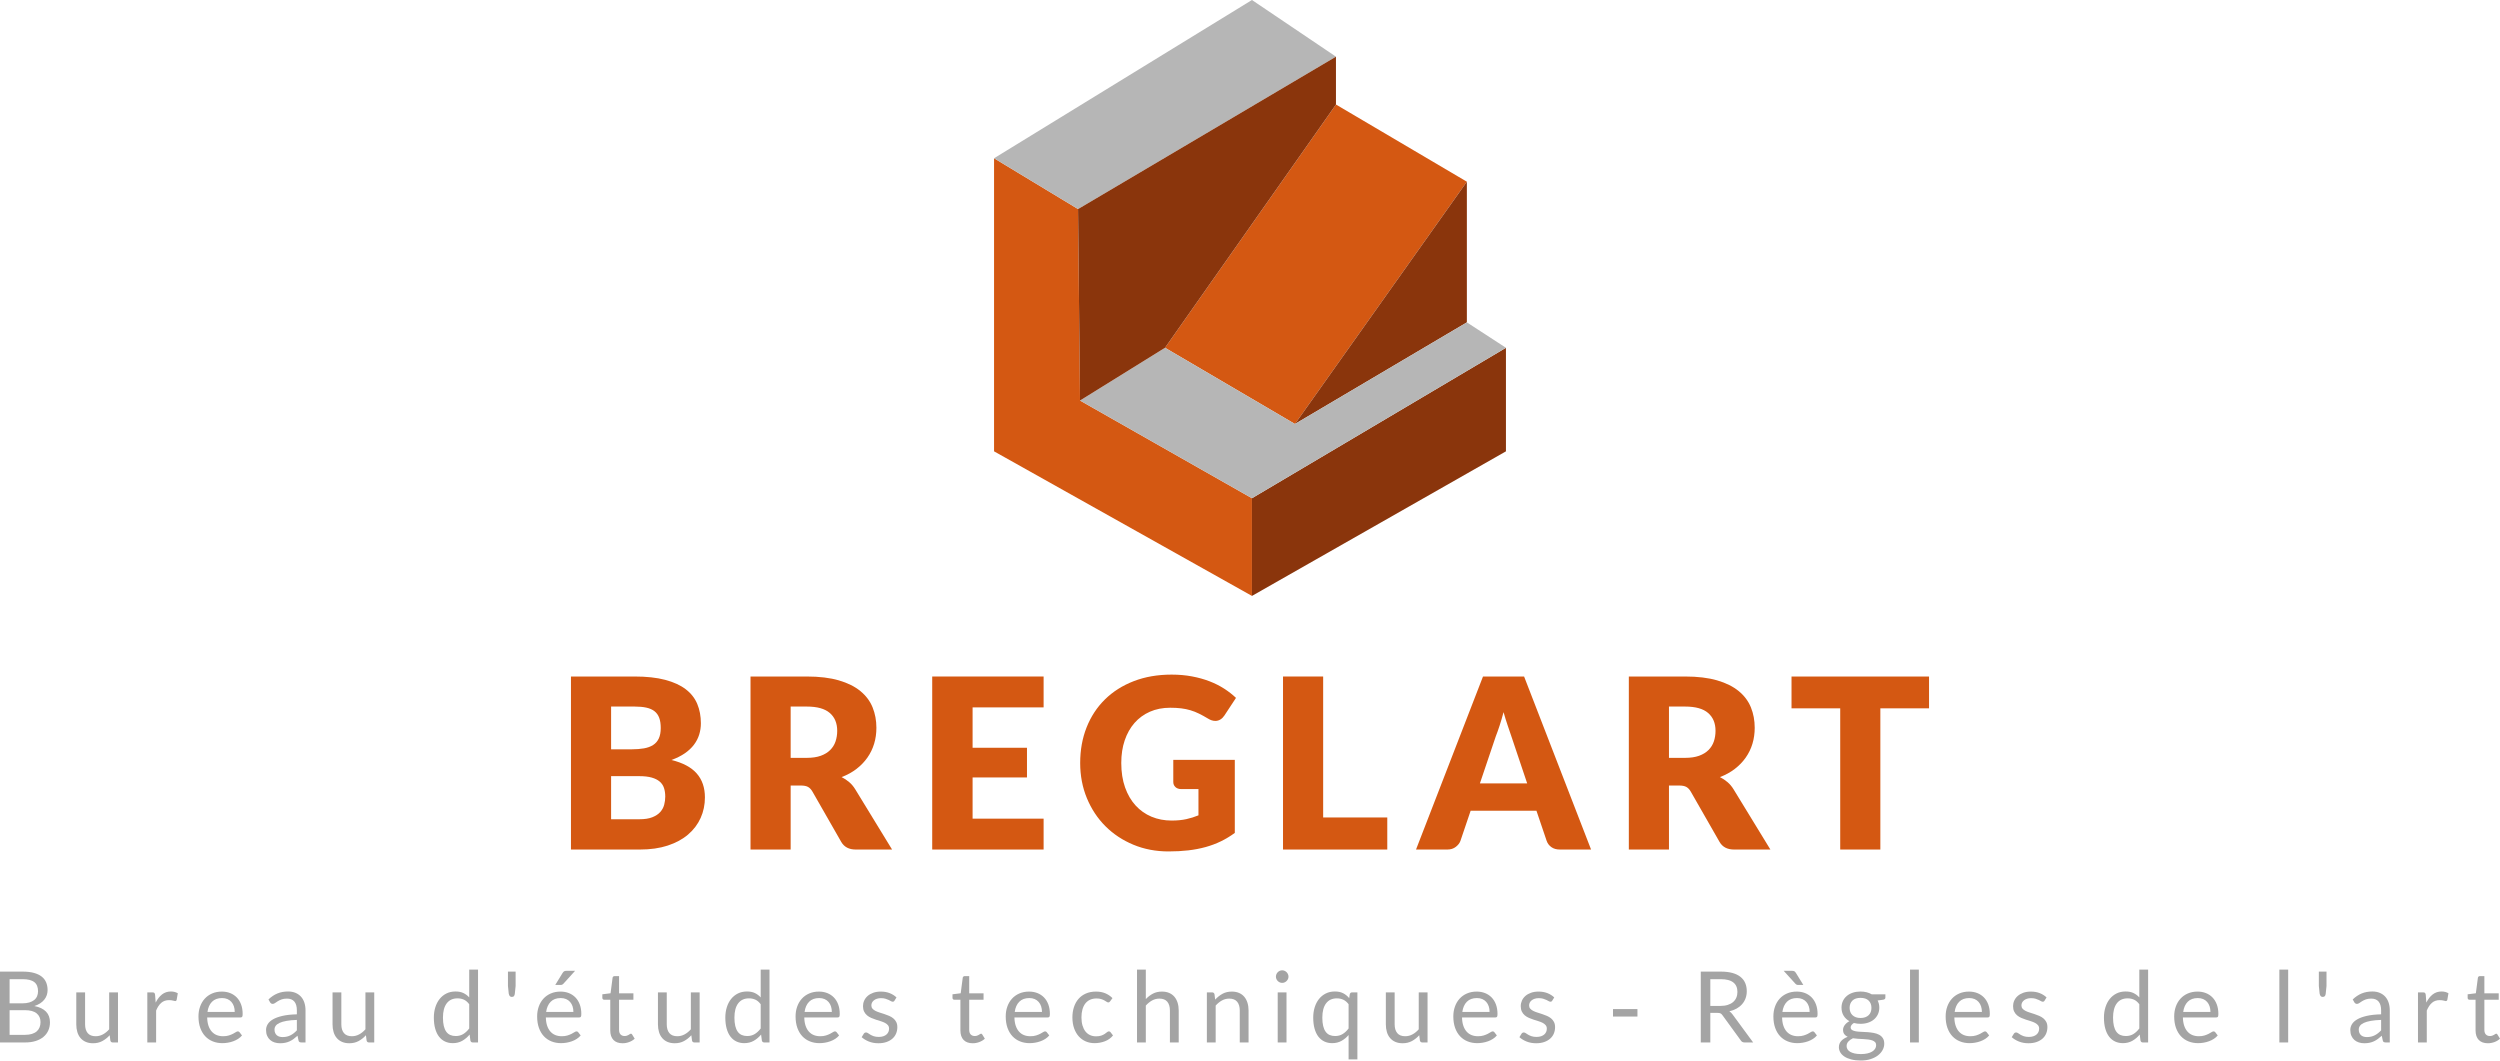 <svg viewBox="0 0 495.18 210.056" width="5000px" height="2121.008px" xmlns="http://www.w3.org/2000/svg" xmlns:xlink="http://www.w3.org/1999/xlink" preserveAspectRatio="none"><defs></defs><style>.companyNamebsa-FPOHp {fill:#D45812;fill-opacity:1;}.icon1bsa-FPOHp {fill:#D45812;fill-opacity:1;}.icon2bsa-FPOHp {fill:#B6B6B6;fill-opacity:1;}.icon3bsa-FPOHp {fill:#8A350C;fill-opacity:1;}.textbsa-FPOHp {fill:#A4A4A4;fill-opacity:1;}</style><g opacity="1" transform="rotate(0 0 192.056)">
        <svg width="495.18" height="18" x="0" y="192.056" version="1.1" preserveAspectRatio="none" viewBox="3.48 -29.46 1010.72 36.76">
          <g transform="matrix(1 0 0 1 0 0)" class="textbsa-FPOHp"><path transform="" stroke="none" d="M13.62 0L3.48 0L3.48-28.66L12.62-28.66Q15.26-28.66 17.17-28.14Q19.08-27.62 20.31-26.66Q21.54-25.70 22.13-24.31Q22.72-22.92 22.72-21.18L22.72-21.18Q22.72-20.12 22.39-19.14Q22.06-18.16 21.39-17.32Q20.72-16.48 19.71-15.82Q18.70-15.16 17.34-14.74L17.34-14.74Q20.48-14.12 22.08-12.48Q23.68-10.84 23.68-8.16L23.68-8.16Q23.68-6.34 23.01-4.84Q22.34-3.34 21.05-2.26Q19.76-1.18 17.89-0.59Q16.02 0 13.62 0L13.62 0ZM13.54-13.06L7.36-13.06L7.36-3.08L13.56-3.08Q15.22-3.08 16.41-3.46Q17.60-3.84 18.37-4.53Q19.14-5.22 19.50-6.17Q19.86-7.12 19.86-8.26L19.86-8.26Q19.86-10.48 18.29-11.77Q16.72-13.06 13.54-13.06L13.54-13.06ZM7.36-25.60L7.36-15.82L12.48-15.82Q14.12-15.82 15.32-16.18Q16.52-16.54 17.31-17.18Q18.10-17.82 18.48-18.73Q18.86-19.64 18.86-20.72L18.86-20.72Q18.86-23.24 17.34-24.42Q15.82-25.60 12.62-25.60L12.62-25.60L7.36-25.60Z"></path>
    <path transform="" stroke="none" d="M34.32-20.26L37.88-20.26L37.88-7.34Q37.88-5.04 38.94-3.78Q40-2.52 42.14-2.52L42.14-2.52Q43.70-2.52 45.08-3.26Q46.46-4 47.62-5.32L47.62-5.32L47.62-20.26L51.18-20.26L51.18 0L49.06 0Q48.30 0 48.10-0.74L48.10-0.74L47.82-2.92Q46.50-1.46 44.86-0.57Q43.22 0.32 41.10 0.32L41.10 0.32Q39.44 0.32 38.17-0.23Q36.90-0.78 36.04-1.78Q35.18-2.78 34.75-4.20Q34.32-5.62 34.32-7.34L34.32-7.34L34.32-20.26Z"></path>
    <path transform="" stroke="none" d="M66.60 0L63.04 0L63.04-20.26L65.08-20.26Q65.66-20.26 65.88-20.04Q66.10-19.82 66.18-19.28L66.18-19.28L66.42-16.12Q67.46-18.24 68.99-19.43Q70.52-20.62 72.58-20.62L72.58-20.62Q73.42-20.62 74.10-20.43Q74.78-20.24 75.36-19.90L75.36-19.90L74.90-17.24Q74.76-16.74 74.28-16.74L74.28-16.74Q74-16.74 73.42-16.93Q72.84-17.12 71.80-17.12L71.80-17.12Q69.94-17.12 68.69-16.04Q67.44-14.96 66.60-12.90L66.60-12.90L66.60 0Z"></path>
    <path transform="" stroke="none" d="M93.18-20.58L93.18-20.58Q95.00-20.58 96.54-19.97Q98.08-19.36 99.20-18.21Q100.32-17.06 100.95-15.37Q101.58-13.68 101.58-11.52L101.58-11.52Q101.58-10.68 101.40-10.40Q101.22-10.12 100.72-10.12L100.72-10.12L87.24-10.12Q87.28-8.20 87.76-6.78Q88.24-5.36 89.08-4.41Q89.92-3.46 91.08-2.99Q92.24-2.52 93.68-2.52L93.68-2.52Q95.02-2.52 95.99-2.83Q96.96-3.14 97.66-3.50Q98.36-3.86 98.83-4.17Q99.30-4.48 99.64-4.48L99.64-4.48Q100.08-4.48 100.32-4.14L100.32-4.14L101.32-2.84Q100.66-2.04 99.74-1.45Q98.82-0.86 97.77-0.48Q96.72-0.10 95.60 0.09Q94.48 0.28 93.38 0.28L93.38 0.28Q91.28 0.28 89.51-0.43Q87.74-1.14 86.45-2.51Q85.16-3.88 84.44-5.90Q83.72-7.92 83.72-10.54L83.72-10.54Q83.72-12.66 84.37-14.50Q85.02-16.34 86.24-17.69Q87.46-19.04 89.22-19.81Q90.98-20.58 93.18-20.58ZM93.26-17.96L93.26-17.96Q90.68-17.96 89.20-16.47Q87.72-14.98 87.36-12.34L87.36-12.34L98.38-12.34Q98.38-13.58 98.04-14.61Q97.70-15.64 97.04-16.39Q96.38-17.14 95.43-17.55Q94.48-17.96 93.26-17.96Z"></path>
    <path transform="" stroke="none" d="M127.00-12.96L127.00 0L125.42 0Q124.90 0 124.58-0.16Q124.26-0.32 124.16-0.84L124.16-0.84L123.76-2.72Q122.96-2 122.20-1.43Q121.44-0.86 120.60-0.47Q119.76-0.08 118.81 0.12Q117.86 0.32 116.70 0.32L116.70 0.32Q115.52 0.32 114.49-0.01Q113.46-0.34 112.70-1Q111.94-1.66 111.49-2.67Q111.04-3.68 111.04-5.06L111.04-5.06Q111.04-6.26 111.70-7.37Q112.36-8.48 113.83-9.34Q115.30-10.20 117.68-10.75Q120.06-11.30 123.50-11.38L123.50-11.38L123.50-12.96Q123.50-15.32 122.49-16.53Q121.48-17.74 119.50-17.74L119.50-17.74Q118.20-17.74 117.31-17.41Q116.42-17.08 115.77-16.67Q115.12-16.26 114.65-15.93Q114.18-15.60 113.72-15.60L113.72-15.60Q113.36-15.60 113.09-15.79Q112.82-15.98 112.66-16.26L112.66-16.26L112.02-17.40Q113.70-19.02 115.64-19.82Q117.58-20.62 119.94-20.62L119.94-20.62Q121.64-20.62 122.96-20.06Q124.28-19.50 125.18-18.50Q126.08-17.50 126.54-16.08Q127.00-14.66 127.00-12.96L127.00-12.96ZM117.76-2.18L117.76-2.18Q118.70-2.18 119.48-2.37Q120.26-2.56 120.95-2.91Q121.64-3.26 122.27-3.76Q122.90-4.26 123.50-4.90L123.50-4.90L123.50-9.12Q121.04-9.04 119.32-8.73Q117.60-8.42 116.52-7.92Q115.44-7.42 114.95-6.74Q114.46-6.06 114.46-5.22L114.46-5.22Q114.46-4.42 114.72-3.84Q114.98-3.26 115.42-2.89Q115.86-2.52 116.46-2.35Q117.06-2.18 117.76-2.18Z"></path>
    <path transform="" stroke="none" d="M137.92-20.26L141.48-20.26L141.48-7.34Q141.48-5.04 142.54-3.78Q143.60-2.52 145.74-2.52L145.74-2.52Q147.30-2.52 148.68-3.26Q150.06-4 151.22-5.32L151.22-5.32L151.22-20.26L154.78-20.26L154.78 0L152.66 0Q151.90 0 151.70-0.74L151.70-0.74L151.42-2.92Q150.10-1.46 148.46-0.57Q146.82 0.32 144.70 0.32L144.70 0.32Q143.04 0.32 141.77-0.23Q140.50-0.78 139.64-1.78Q138.78-2.78 138.35-4.20Q137.92-5.62 137.92-7.34L137.92-7.34L137.92-20.26Z"></path>
    <path transform="" stroke="none" d=""></path>
    <path transform="" stroke="none" d="M196.74 0L194.62 0Q193.86 0 193.66-0.74L193.66-0.74L193.34-3.20Q192.04-1.62 190.37-0.67Q188.70 0.28 186.54 0.28L186.54 0.28Q184.80 0.28 183.38-0.39Q181.96-1.06 180.96-2.36Q179.96-3.66 179.42-5.60Q178.88-7.54 178.88-10.06L178.88-10.06Q178.88-12.30 179.48-14.23Q180.08-16.16 181.21-17.58Q182.34-19 183.96-19.81Q185.58-20.62 187.64-20.62L187.64-20.62Q189.50-20.62 190.82-19.99Q192.14-19.36 193.18-18.22L193.18-18.22L193.18-29.46L196.74-29.46L196.74 0ZM187.72-2.60L187.72-2.60Q189.46-2.60 190.77-3.40Q192.08-4.20 193.18-5.66L193.18-5.66L193.18-15.46Q192.20-16.78 191.03-17.31Q189.86-17.84 188.44-17.84L188.44-17.84Q185.60-17.84 184.08-15.82Q182.56-13.80 182.56-10.06L182.56-10.06Q182.56-8.08 182.90-6.67Q183.24-5.26 183.90-4.35Q184.56-3.44 185.52-3.02Q186.48-2.60 187.72-2.60Z"></path>
    <path transform="" stroke="none" d="M208.84-28.66L211.94-28.66L211.94-22.86L211.62-19.76Q211.56-19.12 211.28-18.77Q211-18.42 210.38-18.42L210.38-18.42Q209.86-18.42 209.57-18.77Q209.28-19.12 209.16-19.76L209.16-19.76L208.84-22.86L208.84-28.66Z"></path>
    <path transform="" stroke="none" d="M230.10-20.58L230.10-20.58Q231.92-20.58 233.46-19.97Q235-19.36 236.12-18.21Q237.24-17.06 237.87-15.37Q238.50-13.68 238.50-11.52L238.50-11.52Q238.50-10.68 238.32-10.40Q238.14-10.12 237.64-10.12L237.64-10.12L224.16-10.12Q224.20-8.20 224.68-6.78Q225.16-5.36 226-4.41Q226.84-3.46 228-2.99Q229.16-2.52 230.60-2.52L230.60-2.52Q231.94-2.52 232.91-2.83Q233.88-3.14 234.58-3.50Q235.28-3.86 235.75-4.17Q236.22-4.48 236.56-4.48L236.56-4.48Q237-4.48 237.24-4.14L237.24-4.14L238.24-2.84Q237.58-2.04 236.66-1.45Q235.74-0.86 234.69-0.48Q233.64-0.10 232.52 0.09Q231.40 0.28 230.30 0.28L230.30 0.28Q228.20 0.28 226.43-0.43Q224.66-1.14 223.37-2.51Q222.08-3.88 221.36-5.90Q220.64-7.92 220.64-10.54L220.64-10.54Q220.64-12.66 221.29-14.50Q221.94-16.34 223.16-17.69Q224.38-19.04 226.14-19.81Q227.90-20.58 230.10-20.58ZM230.18-17.96L230.18-17.96Q227.60-17.96 226.12-16.47Q224.64-14.98 224.28-12.34L224.28-12.34L235.30-12.34Q235.30-13.58 234.96-14.61Q234.62-15.64 233.96-16.39Q233.30-17.14 232.35-17.55Q231.40-17.96 230.18-17.96ZM232.50-28.98L235.98-28.98L231.32-23.82Q231.04-23.52 230.77-23.39Q230.50-23.26 230.08-23.26L230.08-23.26L227.96-23.26L230.92-28.10Q231.20-28.56 231.53-28.77Q231.86-28.98 232.50-28.98L232.50-28.98Z"></path>
    <path transform="" stroke="none" d="M255.18 0.32L255.18 0.32Q252.78 0.32 251.49-1.02Q250.20-2.36 250.20-4.88L250.20-4.88L250.20-17.28L247.76-17.28Q247.44-17.28 247.22-17.47Q247-17.66 247-18.06L247-18.06L247-19.48L250.32-19.90L251.14-26.16Q251.18-26.46 251.40-26.65Q251.62-26.84 251.96-26.84L251.96-26.84L253.76-26.84L253.76-19.86L259.56-19.86L259.56-17.28L253.76-17.28L253.76-5.12Q253.76-3.84 254.38-3.22Q255-2.60 255.98-2.60L255.98-2.60Q256.54-2.60 256.95-2.75Q257.36-2.90 257.66-3.08Q257.96-3.26 258.17-3.41Q258.38-3.56 258.54-3.56L258.54-3.56Q258.82-3.56 259.04-3.22L259.04-3.22L260.08-1.52Q259.16-0.66 257.86-0.17Q256.56 0.32 255.18 0.32Z"></path>
    <path transform="" stroke="none" d="M269.48-20.26L273.04-20.26L273.04-7.34Q273.04-5.04 274.10-3.78Q275.16-2.52 277.30-2.52L277.30-2.52Q278.86-2.52 280.24-3.26Q281.62-4 282.78-5.32L282.78-5.32L282.78-20.26L286.34-20.26L286.34 0L284.22 0Q283.46 0 283.26-0.74L283.26-0.74L282.98-2.92Q281.66-1.46 280.02-0.57Q278.38 0.32 276.26 0.32L276.26 0.32Q274.60 0.32 273.33-0.23Q272.06-0.78 271.20-1.78Q270.34-2.78 269.91-4.20Q269.48-5.62 269.48-7.34L269.48-7.34L269.48-20.26Z"></path>
    <path transform="" stroke="none" d="M314.58 0L312.46 0Q311.70 0 311.50-0.74L311.50-0.74L311.18-3.20Q309.88-1.62 308.21-0.67Q306.54 0.28 304.38 0.28L304.38 0.28Q302.64 0.28 301.22-0.39Q299.80-1.06 298.80-2.36Q297.80-3.66 297.26-5.60Q296.72-7.54 296.72-10.06L296.72-10.06Q296.72-12.30 297.32-14.23Q297.92-16.16 299.05-17.58Q300.18-19 301.80-19.81Q303.42-20.62 305.48-20.62L305.48-20.62Q307.34-20.62 308.66-19.99Q309.98-19.36 311.02-18.22L311.02-18.22L311.02-29.46L314.58-29.46L314.58 0ZM305.56-2.60L305.56-2.60Q307.30-2.60 308.61-3.40Q309.92-4.20 311.02-5.66L311.02-5.66L311.02-15.46Q310.04-16.78 308.87-17.31Q307.70-17.84 306.28-17.84L306.28-17.84Q303.44-17.84 301.92-15.82Q300.40-13.80 300.40-10.06L300.40-10.06Q300.40-8.08 300.74-6.67Q301.08-5.26 301.74-4.35Q302.40-3.44 303.36-3.02Q304.32-2.60 305.56-2.60Z"></path>
    <path transform="" stroke="none" d="M334.58-20.58L334.58-20.58Q336.40-20.58 337.94-19.97Q339.48-19.36 340.60-18.21Q341.72-17.06 342.35-15.37Q342.98-13.68 342.98-11.52L342.98-11.52Q342.98-10.68 342.80-10.40Q342.62-10.12 342.12-10.12L342.12-10.12L328.64-10.12Q328.68-8.20 329.16-6.78Q329.64-5.36 330.48-4.41Q331.32-3.46 332.48-2.99Q333.64-2.52 335.08-2.52L335.08-2.52Q336.42-2.52 337.39-2.83Q338.36-3.14 339.06-3.50Q339.76-3.86 340.23-4.17Q340.70-4.48 341.04-4.48L341.04-4.48Q341.48-4.48 341.72-4.14L341.72-4.14L342.72-2.84Q342.06-2.04 341.14-1.45Q340.22-0.86 339.17-0.48Q338.12-0.10 337.00 0.09Q335.88 0.28 334.78 0.28L334.78 0.28Q332.68 0.28 330.91-0.43Q329.14-1.14 327.85-2.51Q326.56-3.88 325.84-5.90Q325.12-7.92 325.12-10.54L325.12-10.54Q325.12-12.66 325.77-14.50Q326.42-16.34 327.64-17.69Q328.86-19.04 330.62-19.81Q332.38-20.58 334.58-20.58ZM334.66-17.96L334.66-17.96Q332.08-17.96 330.60-16.47Q329.12-14.98 328.76-12.34L328.76-12.34L339.78-12.34Q339.78-13.58 339.44-14.61Q339.10-15.64 338.44-16.39Q337.78-17.14 336.83-17.55Q335.88-17.96 334.66-17.96Z"></path>
    <path transform="" stroke="none" d="M365.92-18.22L365.12-16.92Q364.88-16.48 364.38-16.48L364.38-16.48Q364.08-16.48 363.70-16.70Q363.32-16.92 362.77-17.19Q362.22-17.46 361.46-17.69Q360.70-17.92 359.66-17.92L359.66-17.92Q358.76-17.92 358.04-17.69Q357.32-17.46 356.81-17.06Q356.30-16.66 356.03-16.13Q355.76-15.60 355.76-14.98L355.76-14.98Q355.76-14.20 356.21-13.68Q356.66-13.16 357.40-12.78Q358.14-12.40 359.08-12.11Q360.02-11.82 361.01-11.49Q362-11.16 362.94-10.76Q363.88-10.36 364.62-9.76Q365.36-9.16 365.81-8.29Q366.26-7.42 366.26-6.20L366.26-6.20Q366.26-4.80 365.76-3.61Q365.26-2.42 364.28-1.55Q363.30-0.68 361.88-0.18Q360.46 0.32 358.60 0.32L358.60 0.32Q356.48 0.32 354.76-0.37Q353.04-1.06 351.84-2.14L351.84-2.14L352.68-3.50Q352.84-3.76 353.06-3.90Q353.28-4.04 353.64-4.04L353.64-4.04Q354-4.04 354.40-3.76Q354.80-3.48 355.37-3.14Q355.94-2.80 356.75-2.52Q357.56-2.24 358.78-2.24L358.78-2.24Q359.82-2.24 360.60-2.51Q361.38-2.78 361.90-3.24Q362.42-3.70 362.67-4.30Q362.92-4.90 362.92-5.58L362.92-5.58Q362.92-6.42 362.47-6.97Q362.02-7.52 361.28-7.91Q360.54-8.30 359.59-8.59Q358.64-8.88 357.65-9.20Q356.66-9.52 355.71-9.93Q354.76-10.34 354.02-10.96Q353.28-11.58 352.83-12.49Q352.38-13.40 352.38-14.70L352.38-14.70Q352.38-15.86 352.86-16.93Q353.34-18 354.26-18.81Q355.18-19.62 356.52-20.10Q357.86-20.58 359.58-20.58L359.58-20.58Q361.58-20.58 363.17-19.95Q364.76-19.32 365.92-18.22L365.92-18.22Z"></path>
    <path transform="" stroke="none" d=""></path>
    <path transform="" stroke="none" d="M396.74 0.32L396.74 0.32Q394.34 0.32 393.05-1.02Q391.76-2.36 391.76-4.88L391.76-4.88L391.76-17.28L389.32-17.28Q389.00-17.28 388.78-17.47Q388.56-17.66 388.56-18.06L388.56-18.06L388.56-19.48L391.88-19.90L392.70-26.16Q392.74-26.46 392.96-26.65Q393.18-26.84 393.52-26.84L393.52-26.84L395.32-26.84L395.32-19.86L401.12-19.86L401.12-17.28L395.32-17.28L395.32-5.12Q395.32-3.84 395.94-3.22Q396.56-2.60 397.54-2.60L397.54-2.60Q398.10-2.60 398.51-2.75Q398.92-2.90 399.22-3.08Q399.52-3.26 399.73-3.41Q399.94-3.56 400.10-3.56L400.10-3.56Q400.38-3.56 400.60-3.22L400.60-3.22L401.64-1.52Q400.72-0.66 399.42-0.17Q398.12 0.32 396.74 0.32Z"></path>
    <path transform="" stroke="none" d="M419.54-20.58L419.54-20.58Q421.36-20.58 422.90-19.97Q424.44-19.36 425.56-18.21Q426.68-17.06 427.31-15.37Q427.94-13.68 427.94-11.52L427.94-11.52Q427.94-10.68 427.76-10.40Q427.58-10.12 427.08-10.12L427.08-10.12L413.60-10.12Q413.64-8.20 414.12-6.78Q414.60-5.36 415.44-4.41Q416.28-3.46 417.44-2.99Q418.60-2.52 420.04-2.52L420.04-2.52Q421.38-2.52 422.35-2.83Q423.32-3.14 424.02-3.50Q424.72-3.86 425.19-4.17Q425.66-4.48 426.00-4.48L426.00-4.48Q426.44-4.48 426.68-4.14L426.68-4.14L427.68-2.84Q427.02-2.04 426.10-1.45Q425.18-0.86 424.13-0.48Q423.08-0.10 421.96 0.09Q420.84 0.28 419.74 0.28L419.74 0.28Q417.64 0.28 415.87-0.43Q414.10-1.14 412.81-2.51Q411.52-3.88 410.80-5.90Q410.08-7.92 410.08-10.54L410.08-10.54Q410.08-12.66 410.73-14.50Q411.38-16.34 412.60-17.69Q413.82-19.04 415.58-19.81Q417.34-20.58 419.54-20.58ZM419.62-17.96L419.62-17.96Q417.04-17.96 415.56-16.47Q414.08-14.98 413.72-12.34L413.72-12.34L424.74-12.34Q424.74-13.58 424.40-14.61Q424.06-15.64 423.40-16.39Q422.74-17.14 421.79-17.55Q420.84-17.96 419.62-17.96Z"></path>
    <path transform="" stroke="none" d="M453.24-17.94L452.30-16.66Q452.14-16.44 451.98-16.32Q451.82-16.20 451.52-16.20L451.52-16.20Q451.22-16.20 450.87-16.45Q450.52-16.70 449.98-17Q449.44-17.30 448.67-17.55Q447.90-17.80 446.78-17.80L446.78-17.80Q445.30-17.80 444.16-17.27Q443.02-16.74 442.25-15.74Q441.48-14.74 441.09-13.32Q440.70-11.90 440.70-10.14L440.70-10.14Q440.70-8.30 441.12-6.87Q441.54-5.44 442.30-4.47Q443.06-3.50 444.15-2.99Q445.24-2.48 446.60-2.48L446.60-2.48Q447.90-2.48 448.74-2.79Q449.58-3.10 450.14-3.48Q450.70-3.86 451.06-4.17Q451.42-4.48 451.78-4.48L451.78-4.48Q452.24-4.48 452.46-4.14L452.46-4.14L453.46-2.84Q452.14-1.22 450.16-0.47Q448.18 0.28 445.98 0.28L445.98 0.28Q444.08 0.28 442.45-0.42Q440.82-1.12 439.62-2.45Q438.42-3.78 437.73-5.72Q437.04-7.66 437.04-10.14L437.04-10.14Q437.04-12.40 437.67-14.32Q438.30-16.24 439.51-17.63Q440.72-19.02 442.50-19.80Q444.28-20.58 446.58-20.58L446.58-20.58Q448.70-20.58 450.34-19.89Q451.98-19.20 453.24-17.94L453.24-17.94Z"></path>
    <path transform="" stroke="none" d="M466.72 0L463.16 0L463.16-29.46L466.72-29.46L466.72-17.54Q468.02-18.92 469.60-19.75Q471.18-20.58 473.24-20.58L473.24-20.58Q474.90-20.58 476.17-20.03Q477.44-19.48 478.29-18.47Q479.14-17.46 479.58-16.04Q480.02-14.62 480.02-12.90L480.02-12.90L480.02 0L476.46 0L476.46-12.90Q476.46-15.20 475.41-16.47Q474.36-17.74 472.20-17.74L472.20-17.74Q470.62-17.74 469.25-16.98Q467.88-16.22 466.72-14.92L466.72-14.92L466.72 0Z"></path>
    <path transform="" stroke="none" d="M494.96 0L491.40 0L491.40-20.26L493.52-20.26Q494.28-20.26 494.48-19.52L494.48-19.52L494.76-17.32Q496.08-18.78 497.71-19.68Q499.34-20.58 501.48-20.58L501.48-20.58Q503.14-20.58 504.41-20.03Q505.68-19.48 506.53-18.47Q507.38-17.46 507.82-16.04Q508.26-14.62 508.26-12.90L508.26-12.90L508.26 0L504.70 0L504.70-12.90Q504.70-15.20 503.65-16.47Q502.60-17.74 500.44-17.74L500.44-17.74Q498.86-17.74 497.49-16.98Q496.12-16.22 494.96-14.92L494.96-14.92L494.96 0Z"></path>
    <path transform="" stroke="none" d="M520.04-20.26L523.60-20.26L523.60 0L520.04 0L520.04-20.26ZM524.40-26.62L524.40-26.62Q524.40-26.10 524.19-25.65Q523.98-25.20 523.63-24.85Q523.28-24.50 522.82-24.30Q522.36-24.10 521.84-24.10L521.84-24.10Q521.32-24.10 520.87-24.30Q520.42-24.50 520.07-24.85Q519.72-25.20 519.52-25.65Q519.32-26.10 519.32-26.62L519.32-26.62Q519.32-27.14 519.52-27.61Q519.72-28.08 520.07-28.43Q520.42-28.78 520.87-28.98Q521.32-29.18 521.84-29.18L521.84-29.18Q522.36-29.18 522.82-28.98Q523.28-28.78 523.63-28.43Q523.98-28.08 524.19-27.61Q524.40-27.14 524.40-26.62Z"></path>
    <path transform="" stroke="none" d="M550.14-20.26L552.26-20.26L552.26 6.86L548.70 6.86L548.70-3Q547.42-1.52 545.79-0.62Q544.16 0.28 542.06 0.28L542.06 0.28Q540.32 0.28 538.90-0.39Q537.48-1.06 536.48-2.36Q535.48-3.66 534.94-5.60Q534.40-7.54 534.40-10.06L534.40-10.06Q534.40-12.30 535-14.23Q535.60-16.16 536.73-17.58Q537.86-19 539.48-19.81Q541.10-20.62 543.16-20.62L543.16-20.62Q545.12-20.62 546.49-19.92Q547.86-19.22 548.94-17.94L548.94-17.94L549.18-19.52Q549.38-20.26 550.14-20.26L550.14-20.26ZM543.24-2.60L543.24-2.60Q544.98-2.60 546.29-3.40Q547.60-4.20 548.70-5.66L548.70-5.66L548.70-15.46Q547.74-16.74 546.56-17.29Q545.38-17.84 543.96-17.84L543.96-17.84Q541.12-17.84 539.60-15.82Q538.08-13.80 538.08-10.06L538.08-10.06Q538.08-8.08 538.42-6.67Q538.76-5.26 539.42-4.35Q540.08-3.44 541.04-3.02Q542-2.60 543.24-2.60Z"></path>
    <path transform="" stroke="none" d="M563.76-20.26L567.32-20.26L567.32-7.34Q567.32-5.04 568.38-3.78Q569.44-2.52 571.58-2.52L571.58-2.52Q573.14-2.52 574.52-3.26Q575.90-4 577.06-5.32L577.06-5.32L577.06-20.26L580.62-20.26L580.62 0L578.50 0Q577.74 0 577.54-0.74L577.54-0.74L577.26-2.92Q575.94-1.46 574.30-0.57Q572.66 0.32 570.54 0.32L570.54 0.32Q568.88 0.32 567.61-0.23Q566.34-0.78 565.48-1.78Q564.62-2.78 564.19-4.20Q563.76-5.62 563.76-7.34L563.76-7.34L563.76-20.26Z"></path>
    <path transform="" stroke="none" d="M600.50-20.58L600.50-20.58Q602.32-20.58 603.86-19.97Q605.40-19.36 606.52-18.21Q607.64-17.06 608.27-15.37Q608.90-13.68 608.90-11.52L608.90-11.52Q608.90-10.68 608.72-10.40Q608.54-10.12 608.04-10.12L608.04-10.12L594.56-10.12Q594.60-8.20 595.08-6.78Q595.56-5.36 596.40-4.41Q597.24-3.46 598.40-2.99Q599.56-2.52 601.00-2.52L601.00-2.52Q602.34-2.52 603.31-2.83Q604.28-3.14 604.98-3.50Q605.68-3.86 606.15-4.17Q606.62-4.48 606.96-4.48L606.96-4.48Q607.40-4.48 607.64-4.14L607.64-4.14L608.64-2.84Q607.98-2.04 607.06-1.45Q606.14-0.86 605.09-0.48Q604.04-0.10 602.92 0.09Q601.80 0.28 600.70 0.28L600.70 0.28Q598.60 0.28 596.83-0.43Q595.06-1.14 593.77-2.51Q592.48-3.88 591.76-5.90Q591.04-7.92 591.04-10.54L591.04-10.54Q591.04-12.66 591.69-14.50Q592.34-16.34 593.56-17.69Q594.78-19.04 596.54-19.81Q598.30-20.58 600.50-20.58ZM600.58-17.96L600.58-17.96Q598.00-17.96 596.52-16.47Q595.04-14.98 594.68-12.34L594.68-12.34L605.70-12.34Q605.70-13.58 605.36-14.61Q605.02-15.64 604.36-16.39Q603.70-17.14 602.75-17.55Q601.80-17.96 600.58-17.96Z"></path>
    <path transform="" stroke="none" d="M631.84-18.22L631.04-16.92Q630.80-16.48 630.30-16.48L630.30-16.48Q630.00-16.48 629.62-16.70Q629.24-16.92 628.69-17.19Q628.14-17.46 627.38-17.69Q626.62-17.92 625.58-17.92L625.58-17.92Q624.68-17.92 623.96-17.69Q623.24-17.46 622.73-17.06Q622.22-16.66 621.95-16.13Q621.68-15.60 621.68-14.98L621.68-14.98Q621.68-14.20 622.13-13.68Q622.58-13.16 623.32-12.78Q624.06-12.40 625.00-12.11Q625.94-11.82 626.93-11.49Q627.92-11.16 628.86-10.76Q629.80-10.36 630.54-9.76Q631.28-9.16 631.73-8.29Q632.18-7.42 632.18-6.20L632.18-6.20Q632.18-4.80 631.68-3.61Q631.18-2.42 630.20-1.55Q629.22-0.68 627.80-0.18Q626.38 0.32 624.52 0.32L624.52 0.32Q622.40 0.32 620.68-0.37Q618.96-1.06 617.76-2.14L617.76-2.14L618.60-3.50Q618.76-3.76 618.98-3.90Q619.20-4.04 619.56-4.04L619.56-4.04Q619.92-4.04 620.32-3.76Q620.72-3.48 621.29-3.14Q621.86-2.80 622.67-2.52Q623.48-2.24 624.70-2.24L624.70-2.24Q625.74-2.24 626.52-2.51Q627.30-2.78 627.82-3.24Q628.34-3.70 628.59-4.30Q628.84-4.90 628.84-5.58L628.84-5.58Q628.84-6.42 628.39-6.97Q627.94-7.52 627.20-7.91Q626.46-8.30 625.51-8.59Q624.56-8.88 623.57-9.20Q622.58-9.52 621.63-9.93Q620.68-10.34 619.94-10.96Q619.20-11.58 618.75-12.49Q618.30-13.40 618.30-14.70L618.30-14.70Q618.30-15.86 618.78-16.93Q619.26-18 620.18-18.81Q621.10-19.62 622.44-20.10Q623.78-20.58 625.50-20.58L625.50-20.58Q627.50-20.58 629.09-19.95Q630.68-19.32 631.84-18.22L631.84-18.22Z"></path>
    <path transform="" stroke="none" d=""></path>
    <path transform="" stroke="none" d="M655.60-10.48L655.60-13.50L665.48-13.50L665.48-10.48L655.60-10.48Z"></path>
    <path transform="" stroke="none" d=""></path>
    <path transform="" stroke="none" d="M697.88-11.96L694.94-11.96L694.94 0L691.08 0L691.08-28.66L699.18-28.66Q701.90-28.66 703.88-28.11Q705.86-27.56 707.15-26.52Q708.44-25.48 709.06-24.01Q709.68-22.54 709.68-20.72L709.68-20.72Q709.68-19.20 709.20-17.88Q708.72-16.56 707.81-15.51Q706.90-14.46 705.59-13.72Q704.28-12.98 702.62-12.60L702.62-12.60Q703.34-12.18 703.90-11.38L703.90-11.38L712.26 0L708.82 0Q707.76 0 707.26-0.82L707.26-0.82L699.82-11.06Q699.48-11.54 699.08-11.75Q698.68-11.96 697.88-11.96L697.88-11.96ZM694.94-25.60L694.94-14.78L699.00-14.78Q700.70-14.78 701.99-15.19Q703.28-15.60 704.15-16.35Q705.02-17.10 705.46-18.14Q705.90-19.18 705.90-20.44L705.90-20.44Q705.90-23 704.21-24.30Q702.52-25.60 699.18-25.60L699.18-25.60L694.94-25.60Z"></path>
    <path transform="" stroke="none" d="M729.90-20.58L729.90-20.58Q731.72-20.58 733.26-19.97Q734.80-19.36 735.92-18.21Q737.04-17.06 737.67-15.37Q738.30-13.68 738.30-11.52L738.30-11.52Q738.30-10.68 738.12-10.40Q737.94-10.12 737.44-10.12L737.44-10.12L723.96-10.12Q724.00-8.20 724.48-6.78Q724.96-5.36 725.80-4.41Q726.64-3.46 727.80-2.99Q728.96-2.52 730.40-2.52L730.40-2.52Q731.74-2.52 732.71-2.83Q733.68-3.14 734.38-3.50Q735.08-3.86 735.55-4.17Q736.02-4.48 736.36-4.48L736.36-4.48Q736.80-4.48 737.04-4.14L737.04-4.14L738.04-2.84Q737.38-2.04 736.46-1.45Q735.54-0.86 734.49-0.48Q733.44-0.10 732.32 0.09Q731.20 0.28 730.10 0.28L730.10 0.28Q728.00 0.28 726.23-0.43Q724.46-1.14 723.17-2.51Q721.88-3.88 721.16-5.90Q720.44-7.92 720.44-10.54L720.44-10.54Q720.44-12.66 721.09-14.50Q721.74-16.34 722.96-17.69Q724.18-19.04 725.94-19.81Q727.70-20.58 729.90-20.58ZM729.98-17.96L729.98-17.96Q727.40-17.96 725.92-16.47Q724.44-14.98 724.08-12.34L724.08-12.34L735.10-12.34Q735.10-13.58 734.76-14.61Q734.42-15.64 733.76-16.39Q733.10-17.14 732.15-17.55Q731.20-17.96 729.98-17.96ZM724.60-28.98L727.98-28.98Q728.64-28.98 728.96-28.77Q729.28-28.56 729.56-28.10L729.56-28.10L732.54-23.26L730.50-23.26Q730.08-23.26 729.82-23.39Q729.56-23.52 729.28-23.82L729.28-23.82L724.60-28.98Z"></path>
    <path transform="" stroke="none" d="M755.66-20.60L755.66-20.60Q756.98-20.60 758.13-20.31Q759.28-20.02 760.22-19.46L760.22-19.46L765.72-19.46L765.72-18.14Q765.72-17.48 764.88-17.30L764.88-17.30L762.58-16.98Q763.26-15.68 763.26-14.08L763.26-14.08Q763.26-12.60 762.69-11.39Q762.12-10.18 761.11-9.32Q760.10-8.46 758.71-8Q757.32-7.54 755.66-7.54L755.66-7.54Q754.24-7.54 752.98-7.88L752.98-7.88Q752.34-7.48 752.01-7.02Q751.68-6.56 751.68-6.12L751.68-6.12Q751.68-5.40 752.26-5.03Q752.84-4.66 753.80-4.50Q754.76-4.34 755.98-4.30Q757.20-4.26 758.47-4.17Q759.74-4.08 760.96-3.86Q762.18-3.64 763.14-3.14Q764.10-2.64 764.68-1.76Q765.26-0.88 765.26 0.52L765.26 0.52Q765.26 1.82 764.61 3.04Q763.96 4.26 762.74 5.21Q761.52 6.16 759.76 6.73Q758.00 7.30 755.78 7.30L755.78 7.30Q753.56 7.30 751.89 6.86Q750.22 6.42 749.12 5.68Q748.02 4.94 747.47 3.97Q746.92 3 746.92 1.94L746.92 1.94Q746.92 0.44 747.87-0.61Q748.82-1.66 750.48-2.28L750.48-2.28Q749.62-2.68 749.11-3.35Q748.60-4.02 748.60-5.14L748.60-5.14Q748.60-5.58 748.76-6.05Q748.92-6.52 749.25-6.98Q749.58-7.44 750.06-7.86Q750.54-8.28 751.18-8.60L751.18-8.60Q749.68-9.44 748.83-10.83Q747.98-12.22 747.98-14.08L747.98-14.08Q747.98-15.56 748.55-16.77Q749.12-17.98 750.14-18.83Q751.16-19.68 752.57-20.14Q753.98-20.60 755.66-20.60ZM761.98 1.10L761.98 1.10Q761.98 0.34 761.56-0.12Q761.14-0.58 760.42-0.83Q759.70-1.08 758.76-1.20Q757.82-1.32 756.78-1.37Q755.74-1.42 754.66-1.48Q753.58-1.54 752.60-1.70L752.60-1.70Q751.46-1.16 750.75-0.38Q750.04 0.40 750.04 1.48L750.04 1.48Q750.04 2.16 750.39 2.75Q750.74 3.34 751.46 3.77Q752.18 4.20 753.27 4.45Q754.36 4.70 755.84 4.70L755.84 4.70Q757.28 4.70 758.42 4.44Q759.56 4.18 760.35 3.70Q761.14 3.22 761.56 2.56Q761.98 1.90 761.98 1.10ZM755.66-9.90L755.66-9.90Q756.74-9.90 757.57-10.20Q758.40-10.50 758.96-11.04Q759.52-11.58 759.80-12.33Q760.08-13.08 760.08-13.98L760.08-13.98Q760.08-15.84 758.95-16.94Q757.82-18.04 755.66-18.04L755.66-18.04Q753.52-18.04 752.39-16.94Q751.26-15.84 751.26-13.98L751.26-13.98Q751.26-13.08 751.55-12.33Q751.84-11.58 752.40-11.04Q752.96-10.50 753.78-10.20Q754.60-9.90 755.66-9.90Z"></path>
    <path transform="" stroke="none" d="M775.68-29.46L779.24-29.46L779.24 0L775.68 0L775.68-29.46Z"></path>
    <path transform="" stroke="none" d="M799.54-20.58L799.54-20.58Q801.36-20.58 802.90-19.97Q804.44-19.36 805.56-18.21Q806.68-17.06 807.31-15.37Q807.94-13.68 807.94-11.52L807.94-11.52Q807.94-10.68 807.76-10.40Q807.58-10.12 807.08-10.12L807.08-10.12L793.60-10.12Q793.64-8.20 794.12-6.78Q794.60-5.36 795.44-4.41Q796.28-3.46 797.44-2.99Q798.60-2.52 800.04-2.52L800.04-2.52Q801.38-2.52 802.35-2.83Q803.32-3.14 804.02-3.50Q804.72-3.86 805.19-4.17Q805.66-4.48 806.00-4.48L806.00-4.48Q806.44-4.48 806.68-4.14L806.68-4.14L807.68-2.84Q807.02-2.04 806.10-1.45Q805.18-0.86 804.13-0.48Q803.08-0.10 801.96 0.09Q800.84 0.28 799.74 0.28L799.74 0.28Q797.64 0.28 795.87-0.43Q794.10-1.14 792.81-2.51Q791.52-3.88 790.80-5.90Q790.08-7.92 790.08-10.54L790.08-10.54Q790.08-12.66 790.73-14.50Q791.38-16.34 792.60-17.69Q793.82-19.04 795.58-19.81Q797.34-20.58 799.54-20.58ZM799.62-17.96L799.62-17.96Q797.04-17.96 795.56-16.47Q794.08-14.98 793.72-12.34L793.72-12.34L804.74-12.34Q804.74-13.58 804.40-14.61Q804.06-15.64 803.40-16.39Q802.74-17.14 801.79-17.55Q800.84-17.96 799.62-17.96Z"></path>
    <path transform="" stroke="none" d="M830.88-18.22L830.08-16.92Q829.84-16.48 829.34-16.48L829.34-16.48Q829.04-16.48 828.66-16.70Q828.28-16.92 827.73-17.19Q827.18-17.46 826.42-17.69Q825.66-17.92 824.62-17.92L824.62-17.92Q823.72-17.92 823.00-17.69Q822.28-17.46 821.77-17.06Q821.26-16.66 820.99-16.13Q820.72-15.60 820.72-14.98L820.72-14.98Q820.72-14.20 821.17-13.68Q821.62-13.16 822.36-12.78Q823.10-12.40 824.04-12.11Q824.98-11.82 825.97-11.49Q826.96-11.16 827.90-10.76Q828.84-10.36 829.58-9.76Q830.32-9.16 830.77-8.29Q831.22-7.42 831.22-6.20L831.22-6.20Q831.22-4.80 830.72-3.61Q830.22-2.42 829.24-1.55Q828.26-0.68 826.84-0.18Q825.42 0.32 823.56 0.32L823.56 0.32Q821.44 0.32 819.72-0.37Q818.00-1.06 816.80-2.14L816.80-2.14L817.64-3.50Q817.80-3.76 818.02-3.90Q818.24-4.04 818.60-4.04L818.60-4.04Q818.96-4.04 819.36-3.76Q819.76-3.48 820.33-3.14Q820.90-2.80 821.71-2.52Q822.52-2.24 823.74-2.24L823.74-2.24Q824.78-2.24 825.56-2.51Q826.34-2.78 826.86-3.24Q827.38-3.70 827.63-4.30Q827.88-4.90 827.88-5.58L827.88-5.58Q827.88-6.42 827.43-6.97Q826.98-7.52 826.24-7.91Q825.50-8.30 824.55-8.59Q823.60-8.88 822.61-9.20Q821.62-9.52 820.67-9.93Q819.72-10.34 818.98-10.96Q818.24-11.58 817.79-12.49Q817.34-13.40 817.34-14.70L817.34-14.70Q817.34-15.86 817.82-16.93Q818.30-18 819.22-18.81Q820.14-19.62 821.48-20.10Q822.82-20.58 824.54-20.58L824.54-20.58Q826.54-20.58 828.13-19.95Q829.72-19.32 830.88-18.22L830.88-18.22Z"></path>
    <path transform="" stroke="none" d=""></path>
    <path transform="" stroke="none" d="M871.94 0L869.82 0Q869.06 0 868.86-0.74L868.86-0.74L868.54-3.20Q867.24-1.62 865.57-0.67Q863.90 0.28 861.74 0.28L861.74 0.28Q860.00 0.28 858.58-0.39Q857.16-1.06 856.16-2.36Q855.16-3.66 854.62-5.60Q854.08-7.54 854.08-10.06L854.08-10.06Q854.08-12.30 854.68-14.23Q855.28-16.16 856.41-17.58Q857.54-19 859.16-19.81Q860.78-20.62 862.84-20.62L862.84-20.62Q864.70-20.62 866.02-19.99Q867.34-19.36 868.38-18.22L868.38-18.22L868.38-29.46L871.94-29.46L871.94 0ZM862.92-2.60L862.92-2.60Q864.66-2.60 865.97-3.40Q867.28-4.20 868.38-5.66L868.38-5.66L868.38-15.46Q867.40-16.78 866.23-17.31Q865.06-17.84 863.64-17.84L863.64-17.84Q860.80-17.84 859.28-15.82Q857.76-13.80 857.76-10.06L857.76-10.06Q857.76-8.08 858.10-6.67Q858.44-5.26 859.10-4.35Q859.76-3.44 860.72-3.02Q861.68-2.60 862.92-2.60Z"></path>
    <path transform="" stroke="none" d="M891.94-20.58L891.94-20.58Q893.76-20.58 895.30-19.97Q896.84-19.36 897.96-18.21Q899.08-17.06 899.71-15.37Q900.34-13.68 900.34-11.52L900.34-11.52Q900.34-10.68 900.16-10.40Q899.98-10.12 899.48-10.12L899.48-10.12L886.00-10.12Q886.04-8.20 886.52-6.78Q887.00-5.36 887.84-4.41Q888.68-3.46 889.84-2.99Q891.00-2.52 892.44-2.52L892.44-2.52Q893.78-2.52 894.75-2.83Q895.72-3.14 896.42-3.50Q897.12-3.86 897.59-4.17Q898.06-4.48 898.40-4.48L898.40-4.48Q898.84-4.48 899.08-4.14L899.08-4.14L900.08-2.84Q899.42-2.04 898.50-1.45Q897.58-0.86 896.53-0.48Q895.48-0.10 894.36 0.09Q893.24 0.28 892.14 0.28L892.14 0.28Q890.04 0.28 888.27-0.43Q886.50-1.14 885.21-2.51Q883.92-3.88 883.20-5.90Q882.48-7.92 882.48-10.54L882.48-10.54Q882.48-12.66 883.13-14.50Q883.78-16.34 885.00-17.69Q886.22-19.04 887.98-19.81Q889.74-20.58 891.94-20.58ZM892.02-17.96L892.02-17.96Q889.44-17.96 887.96-16.47Q886.48-14.98 886.12-12.34L886.12-12.34L897.14-12.34Q897.14-13.58 896.80-14.61Q896.46-15.64 895.80-16.39Q895.14-17.14 894.19-17.55Q893.24-17.96 892.02-17.96Z"></path>
    <path transform="" stroke="none" d=""></path>
    <path transform="" stroke="none" d="M925.00-29.46L928.56-29.46L928.56 0L925.00 0L925.00-29.46Z"></path>
    <path transform="" stroke="none" d="M940.96-28.66L944.06-28.66L944.06-22.86L943.74-19.76Q943.68-19.12 943.40-18.77Q943.12-18.42 942.50-18.42L942.50-18.42Q941.98-18.42 941.69-18.77Q941.40-19.12 941.28-19.76L941.28-19.76L940.96-22.86L940.96-28.66Z"></path>
    <path transform="" stroke="none" d="M969.64-12.96L969.64 0L968.06 0Q967.54 0 967.22-0.16Q966.90-0.32 966.80-0.84L966.80-0.84L966.40-2.72Q965.60-2 964.84-1.43Q964.08-0.86 963.24-0.47Q962.40-0.08 961.45 0.12Q960.50 0.32 959.34 0.32L959.34 0.32Q958.16 0.32 957.13-0.01Q956.10-0.34 955.34-1Q954.58-1.66 954.13-2.67Q953.68-3.68 953.68-5.06L953.68-5.06Q953.68-6.26 954.34-7.37Q955.00-8.48 956.47-9.34Q957.94-10.20 960.32-10.75Q962.70-11.30 966.14-11.38L966.14-11.38L966.14-12.96Q966.14-15.32 965.13-16.53Q964.12-17.74 962.14-17.74L962.14-17.74Q960.84-17.74 959.95-17.41Q959.06-17.08 958.41-16.67Q957.76-16.26 957.29-15.93Q956.82-15.60 956.36-15.60L956.36-15.60Q956.00-15.60 955.73-15.79Q955.46-15.98 955.30-16.26L955.30-16.26L954.66-17.40Q956.34-19.02 958.28-19.82Q960.22-20.62 962.58-20.62L962.58-20.62Q964.28-20.62 965.60-20.06Q966.92-19.50 967.82-18.50Q968.72-17.50 969.18-16.08Q969.64-14.66 969.64-12.96L969.64-12.96ZM960.40-2.18L960.40-2.18Q961.34-2.18 962.12-2.37Q962.90-2.56 963.59-2.91Q964.28-3.26 964.91-3.76Q965.54-4.26 966.14-4.90L966.14-4.90L966.14-9.12Q963.68-9.04 961.96-8.73Q960.24-8.42 959.16-7.92Q958.08-7.42 957.59-6.74Q957.10-6.06 957.10-5.22L957.10-5.22Q957.10-4.42 957.36-3.84Q957.62-3.26 958.06-2.89Q958.50-2.52 959.10-2.35Q959.70-2.18 960.40-2.18Z"></path>
    <path transform="" stroke="none" d="M984.60 0L981.04 0L981.04-20.26L983.08-20.26Q983.66-20.26 983.88-20.04Q984.10-19.82 984.18-19.28L984.18-19.28L984.42-16.12Q985.46-18.24 986.99-19.43Q988.52-20.62 990.58-20.62L990.58-20.62Q991.42-20.62 992.10-20.43Q992.78-20.24 993.36-19.90L993.36-19.90L992.90-17.24Q992.76-16.74 992.28-16.74L992.28-16.74Q992.00-16.74 991.42-16.93Q990.84-17.12 989.80-17.12L989.80-17.12Q987.94-17.12 986.69-16.04Q985.44-14.96 984.60-12.90L984.60-12.90L984.60 0Z"></path>
    <path transform="" stroke="none" d="M1009.30 0.32L1009.30 0.32Q1006.90 0.32 1005.61-1.02Q1004.32-2.36 1004.32-4.88L1004.32-4.88L1004.32-17.28L1001.88-17.28Q1001.56-17.28 1001.34-17.47Q1001.12-17.66 1001.12-18.06L1001.12-18.06L1001.12-19.48L1004.44-19.90L1005.26-26.16Q1005.30-26.46 1005.52-26.65Q1005.74-26.84 1006.08-26.84L1006.08-26.84L1007.88-26.84L1007.88-19.86L1013.68-19.86L1013.68-17.28L1007.88-17.28L1007.88-5.12Q1007.88-3.84 1008.50-3.22Q1009.12-2.60 1010.10-2.60L1010.10-2.60Q1010.66-2.60 1011.07-2.75Q1011.48-2.90 1011.78-3.08Q1012.08-3.26 1012.29-3.41Q1012.50-3.56 1012.66-3.56L1012.66-3.56Q1012.94-3.56 1013.16-3.22L1013.16-3.22L1014.20-1.52Q1013.28-0.66 1011.98-0.17Q1010.68 0.32 1009.30 0.32Z"></path>
    </g>
        </svg>
      </g><g opacity="1" transform="rotate(0 113.091 133.621)">
        <svg width="268.998" height="35.024" x="113.091" y="133.621" version="1.1" preserveAspectRatio="none" viewBox="2.4 -29.46 228.72 29.78">
          <g transform="matrix(1 0 0 1 0 0)" class="companyNamebsa-FPOHp"><path transform="" stroke="none" d="M14.04 0L2.40 0L2.40-29.14L13.12-29.14Q16.14-29.14 18.26-28.58Q20.38-28.02 21.72-27Q23.06-25.98 23.67-24.52Q24.28-23.06 24.28-21.26L24.28-21.26Q24.28-20.28 24-19.37Q23.72-18.46 23.12-17.66Q22.52-16.86 21.58-16.21Q20.64-15.56 19.32-15.08L19.32-15.08Q22.20-14.38 23.58-12.81Q24.96-11.24 24.96-8.78L24.96-8.78Q24.96-6.92 24.24-5.32Q23.52-3.72 22.13-2.53Q20.74-1.34 18.70-0.67Q16.66 0 14.04 0L14.04 0ZM13.88-12.36L9.16-12.36L9.16-5.10L13.92-5.10Q15.26-5.10 16.11-5.44Q16.96-5.78 17.44-6.32Q17.92-6.86 18.10-7.54Q18.28-8.22 18.28-8.92L18.28-8.92Q18.28-9.72 18.07-10.36Q17.86-11 17.35-11.44Q16.84-11.88 16-12.12Q15.16-12.36 13.88-12.36L13.88-12.36ZM9.16-24.08L9.16-16.88L12.68-16.88Q13.80-16.88 14.70-17.04Q15.60-17.20 16.23-17.60Q16.86-18 17.19-18.70Q17.52-19.40 17.52-20.46L17.52-20.46Q17.52-21.50 17.26-22.19Q17-22.88 16.46-23.30Q15.92-23.72 15.09-23.90Q14.26-24.08 13.12-24.08L13.12-24.08L9.16-24.08Z"></path>
    <path transform="" stroke="none" d="M41.12-10.78L39.40-10.78L39.40 0L32.64 0L32.64-29.14L42.12-29.14Q45.28-29.14 47.51-28.49Q49.74-27.84 51.15-26.68Q52.56-25.52 53.20-23.94Q53.84-22.36 53.84-20.50L53.84-20.50Q53.84-19.08 53.46-17.82Q53.08-16.56 52.33-15.49Q51.58-14.42 50.49-13.58Q49.40-12.74 47.98-12.20L47.98-12.20Q48.66-11.86 49.25-11.36Q49.84-10.86 50.28-10.14L50.28-10.14L56.48 0L50.36 0Q48.66 0 47.92-1.28L47.92-1.28L43.08-9.74Q42.76-10.30 42.33-10.54Q41.90-10.78 41.12-10.78L41.12-10.78ZM39.40-24.08L39.40-15.44L42.12-15.44Q43.50-15.44 44.47-15.79Q45.44-16.14 46.06-16.76Q46.68-17.38 46.96-18.21Q47.24-19.04 47.24-20L47.24-20Q47.24-21.92 45.99-23Q44.74-24.08 42.12-24.08L42.12-24.08L39.40-24.08Z"></path>
    <path transform="" stroke="none" d="M63.24-29.14L82-29.14L82-23.94L70.04-23.94L70.04-17.14L79.20-17.14L79.20-12.14L70.04-12.14L70.04-5.20L82-5.20L82 0L63.24 0L63.24-29.14Z"></path>
    <path transform="" stroke="none" d="M103.56-4.88L103.56-4.88Q104.96-4.88 106.04-5.12Q107.12-5.36 108.08-5.76L108.08-5.76L108.08-10.18L105.20-10.18Q104.56-10.18 104.20-10.52Q103.84-10.86 103.84-11.38L103.84-11.38L103.84-15.10L114.20-15.10L114.20-2.80Q113.08-1.98 111.87-1.39Q110.66-0.80 109.29-0.42Q107.92-0.04 106.37 0.14Q104.82 0.32 103.04 0.32L103.04 0.32Q99.84 0.32 97.12-0.81Q94.40-1.94 92.41-3.93Q90.42-5.92 89.29-8.65Q88.16-11.38 88.16-14.58L88.16-14.58Q88.16-17.84 89.24-20.57Q90.32-23.30 92.33-25.28Q94.34-27.26 97.19-28.36Q100.04-29.46 103.56-29.46L103.56-29.46Q105.38-29.46 106.98-29.16Q108.58-28.86 109.93-28.34Q111.28-27.82 112.40-27.10Q113.52-26.38 114.40-25.54L114.40-25.54L112.44-22.56Q112.16-22.14 111.77-21.90Q111.38-21.66 110.92-21.66L110.92-21.66Q110.32-21.66 109.68-22.06L109.68-22.06Q108.88-22.54 108.17-22.89Q107.46-23.24 106.72-23.46Q105.98-23.68 105.16-23.78Q104.34-23.88 103.32-23.88L103.32-23.88Q101.42-23.88 99.90-23.21Q98.38-22.54 97.31-21.32Q96.24-20.10 95.66-18.39Q95.08-16.68 95.08-14.58L95.08-14.58Q95.08-12.26 95.72-10.46Q96.36-8.66 97.49-7.42Q98.62-6.18 100.17-5.53Q101.72-4.88 103.56-4.88Z"></path>
    <path transform="" stroke="none" d="M129.08-29.14L129.08-5.40L139.88-5.40L139.88 0L122.32 0L122.32-29.14L129.08-29.14Z"></path>
    <path transform="" stroke="none" d="M162.92-29.14L174.20 0L168.96 0Q168.08 0 167.51-0.41Q166.94-0.82 166.72-1.46L166.72-1.46L165-6.54L153.92-6.54L152.20-1.46Q152-0.90 151.42-0.45Q150.84 0 150 0L150 0L144.72 0L156-29.14L162.92-29.14ZM158.16-19.08L155.48-11.14L163.44-11.14L160.76-19.12Q160.50-19.88 160.15-20.91Q159.80-21.94 159.46-23.14L159.46-23.14Q159.14-21.92 158.80-20.88Q158.46-19.84 158.16-19.08L158.16-19.08Z"></path>
    <path transform="" stroke="none" d="M189.04-10.78L187.32-10.78L187.32 0L180.56 0L180.56-29.14L190.04-29.14Q193.20-29.14 195.43-28.49Q197.66-27.84 199.07-26.68Q200.48-25.52 201.12-23.94Q201.76-22.36 201.76-20.50L201.76-20.50Q201.76-19.08 201.38-17.82Q201-16.56 200.25-15.49Q199.50-14.42 198.41-13.58Q197.32-12.74 195.90-12.20L195.90-12.20Q196.58-11.86 197.17-11.36Q197.76-10.86 198.20-10.14L198.20-10.14L204.40 0L198.28 0Q196.58 0 195.84-1.28L195.84-1.28L191-9.74Q190.68-10.30 190.25-10.54Q189.82-10.78 189.04-10.78L189.04-10.78ZM187.32-24.08L187.32-15.44L190.04-15.44Q191.42-15.44 192.39-15.79Q193.36-16.14 193.98-16.76Q194.60-17.38 194.88-18.21Q195.16-19.04 195.16-20L195.16-20Q195.16-21.92 193.91-23Q192.66-24.08 190.04-24.08L190.04-24.08L187.32-24.08Z"></path>
    <path transform="" stroke="none" d="M207.96-29.14L231.12-29.14L231.12-23.78L222.92-23.78L222.92 0L216.16 0L216.16-23.78L207.96-23.78L207.96-29.14Z"></path>
    </g>
        </svg>
      </g><g opacity="1" transform="rotate(0 196.894 0)">
        <svg width="101.392" height="118.034" x="196.894" y="0" version="1.1" preserveAspectRatio="none" viewBox="35.765 32.6 119.928 139.612">
          <g transform="matrix(1 0 0 1 0 0)"><g><path data-color="1" d="M35.765 69.678v68.661l60.422 33.873v-22.887l-40.282-22.887-.458-44.859-19.682-11.901z" class="icon1bsa-FPOHp"></path><path data-color="2" d="M115.869 45.875L96.187 32.6 35.765 69.678l19.682 11.901 60.422-35.704z" class="icon2bsa-FPOHp"></path><path data-color="3" d="M96.187 149.325l59.506-35.246v24.26l-59.506 33.873v-22.887z" class="icon3bsa-FPOHp"></path><path data-color="1" d="M115.869 57.09l30.669 18.08-40.281 56.761-30.44-17.852 40.052-56.989z" class="icon1bsa-FPOHp"></path><path data-color="3" d="M146.538 108.128l-40.281 23.803 40.281-56.761v32.958z" class="icon3bsa-FPOHp"></path><path data-color="2" d="M55.905 126.438l19.912-12.359 30.44 17.852 40.281-23.803 9.155 5.951-59.506 35.246-40.282-22.887z" class="icon2bsa-FPOHp"></path><path data-color="3" d="M115.869 45.875V57.09l-40.052 56.989-19.912 12.359-.458-44.859 60.422-35.704z" class="icon3bsa-FPOHp"></path></g></g>
        </svg>
      </g></svg>